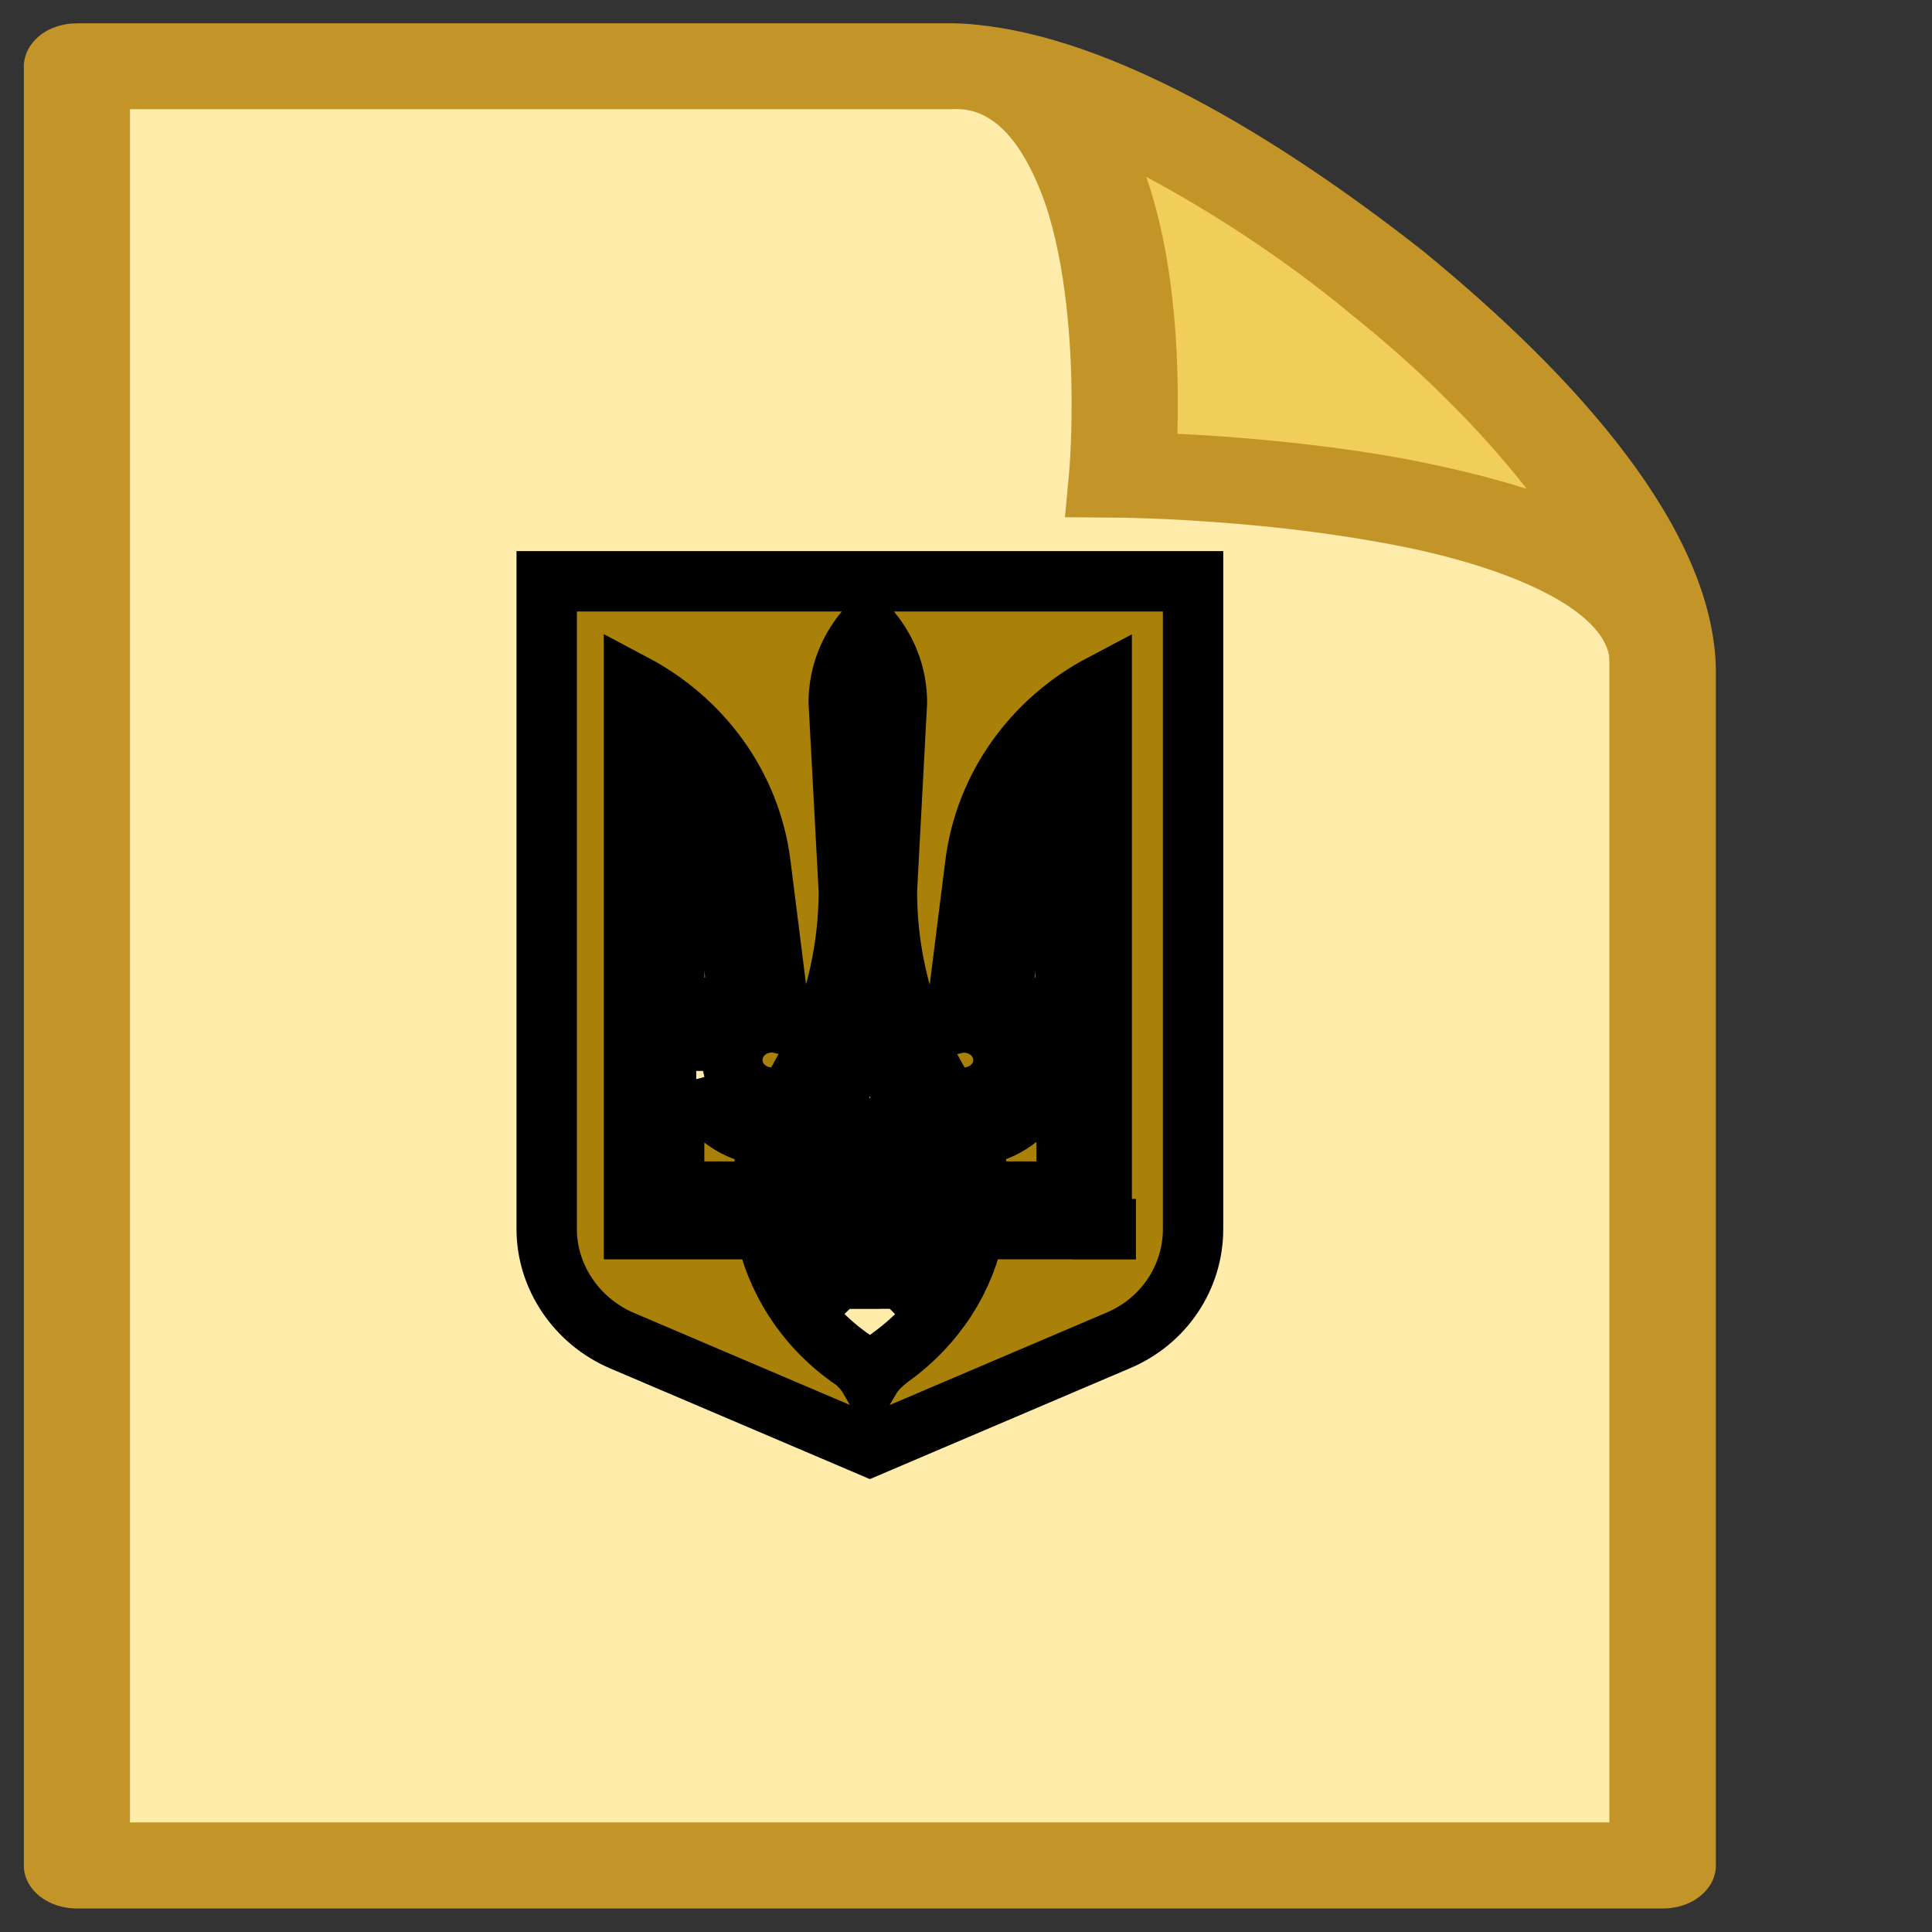<svg width="32" height="32" xmlns="http://www.w3.org/2000/svg"><rect width="100%" height="100%" fill="#333333" stroke="none"/><path fill="none" d="M-1-1h34v34H-1z"/><g><path d="M1.32 1.102l15.2-.062 2.51 6.518 8.32 2.67.07 20.483-26.03-.06L1.32 1.1z" fill="#ffecab"/><path d="M16.967 1.202l1.804 6.42 9.334 2.23L23.79 5l-6.823-3.8z" fill="#f1ce59"/><path d="M23.567 4.155c-2.494-1.96-5.185-3.53-7.39-3.745-.12-.014-.246-.022-.377-.024H1.276c-.23 0-.46.072-.623.208C.49.726.395.91.395 1.1v29.8c0 .188.09.367.258.504.167.134.387.207.623.207H27.54c.23 0 .453-.07.62-.206.168-.135.26-.315.26-.504V11.07c-.05-2.302-2.28-4.812-4.853-6.915zm-1.24 1.01c1.15.91 2.186 1.94 2.96 2.932-.67-.214-1.373-.373-2.032-.5-1.452-.263-2.872-.37-3.754-.412.005-.154.007-.328.007-.516 0-1.007-.08-2.44-.51-3.705-.004-.01-.007-.023-.012-.034 1.092.584 2.282 1.358 3.342 2.234zm4.33 25.02H2.153V1.808H15.8c.596-.028 1.11.448 1.503 1.536.357 1.036.447 2.386.446 3.323.002.685-.04 1.146-.04 1.146l-.07.754.938.008c.005 0 2.168.02 4.29.41 2.04.358 3.635 1.068 3.784 1.872.005.072.007.144.005.21v19.114z" fill="#c39427"/><g stroke="null" fill="#a98109"><path d="M13.377 18.973c-.066.24-.116.51-.116.764h.816c0-.382-.3-.716-.7-.764zM14.408 16.856c-.166.54-.416 1.066-.715 1.544.283.08.532.24.715.462.183-.223.432-.383.715-.462-.3-.478-.55-1.003-.715-1.544zM12.214 16.442l-.25-2.07c-.083-.668-.366-1.273-.798-1.75v4.616h.366c.083-.335.35-.637.682-.796zM11.532 17.875h-.366v1.862h1.463c0-.318.05-.62.132-.907l-.25-.048c-.498-.112-.864-.478-.98-.907zM14.076 21.68v-1.322h-.732c.116.51.382.955.732 1.32zM14.74 21.68c.366-.367.616-.813.732-1.322h-.73v1.32zM16.602 16.442c.333.16.6.446.682.812h.366v-4.617c-.432.478-.715 1.067-.798 1.75l-.25 2.055zM14.74 19.737h.815c0-.27-.033-.525-.116-.764-.4.048-.7.382-.7.764zM17.284 17.875c-.116.43-.482.795-.964.907l-.25.048c.084.286.134.59.134.907h1.462v-1.862h-.382z"/><path d="M9.055 9.628v10.73c0 .796.5 1.528 1.247 1.847l4.106 1.75 4.106-1.75c.765-.32 1.247-1.05 1.247-1.847V9.628H9.056zm9.26 10.73h-2.178c-.15.812-.632 1.576-1.38 2.117-.15.112-.266.223-.35.366-.082-.142-.198-.27-.348-.365-.75-.54-1.215-1.305-1.38-2.117H10.5v-9.026c1.115.59 1.93 1.67 2.096 2.977l.332 2.64c-.35-.078-.698.13-.78.463-.084.334.132.668.48.748l.384.08c.665-1.002 1.047-2.212 1.047-3.486l-.167-3.12c0-.477.183-.907.482-1.242.3.335.482.765.482 1.242l-.166 3.12c0 1.29.383 2.484 1.048 3.487l.382-.08c.35-.08.566-.413.482-.747-.083-.334-.432-.54-.78-.462l.332-2.64c.166-1.307.98-2.39 2.094-2.978v9.026h.067z"/></g></g></svg>